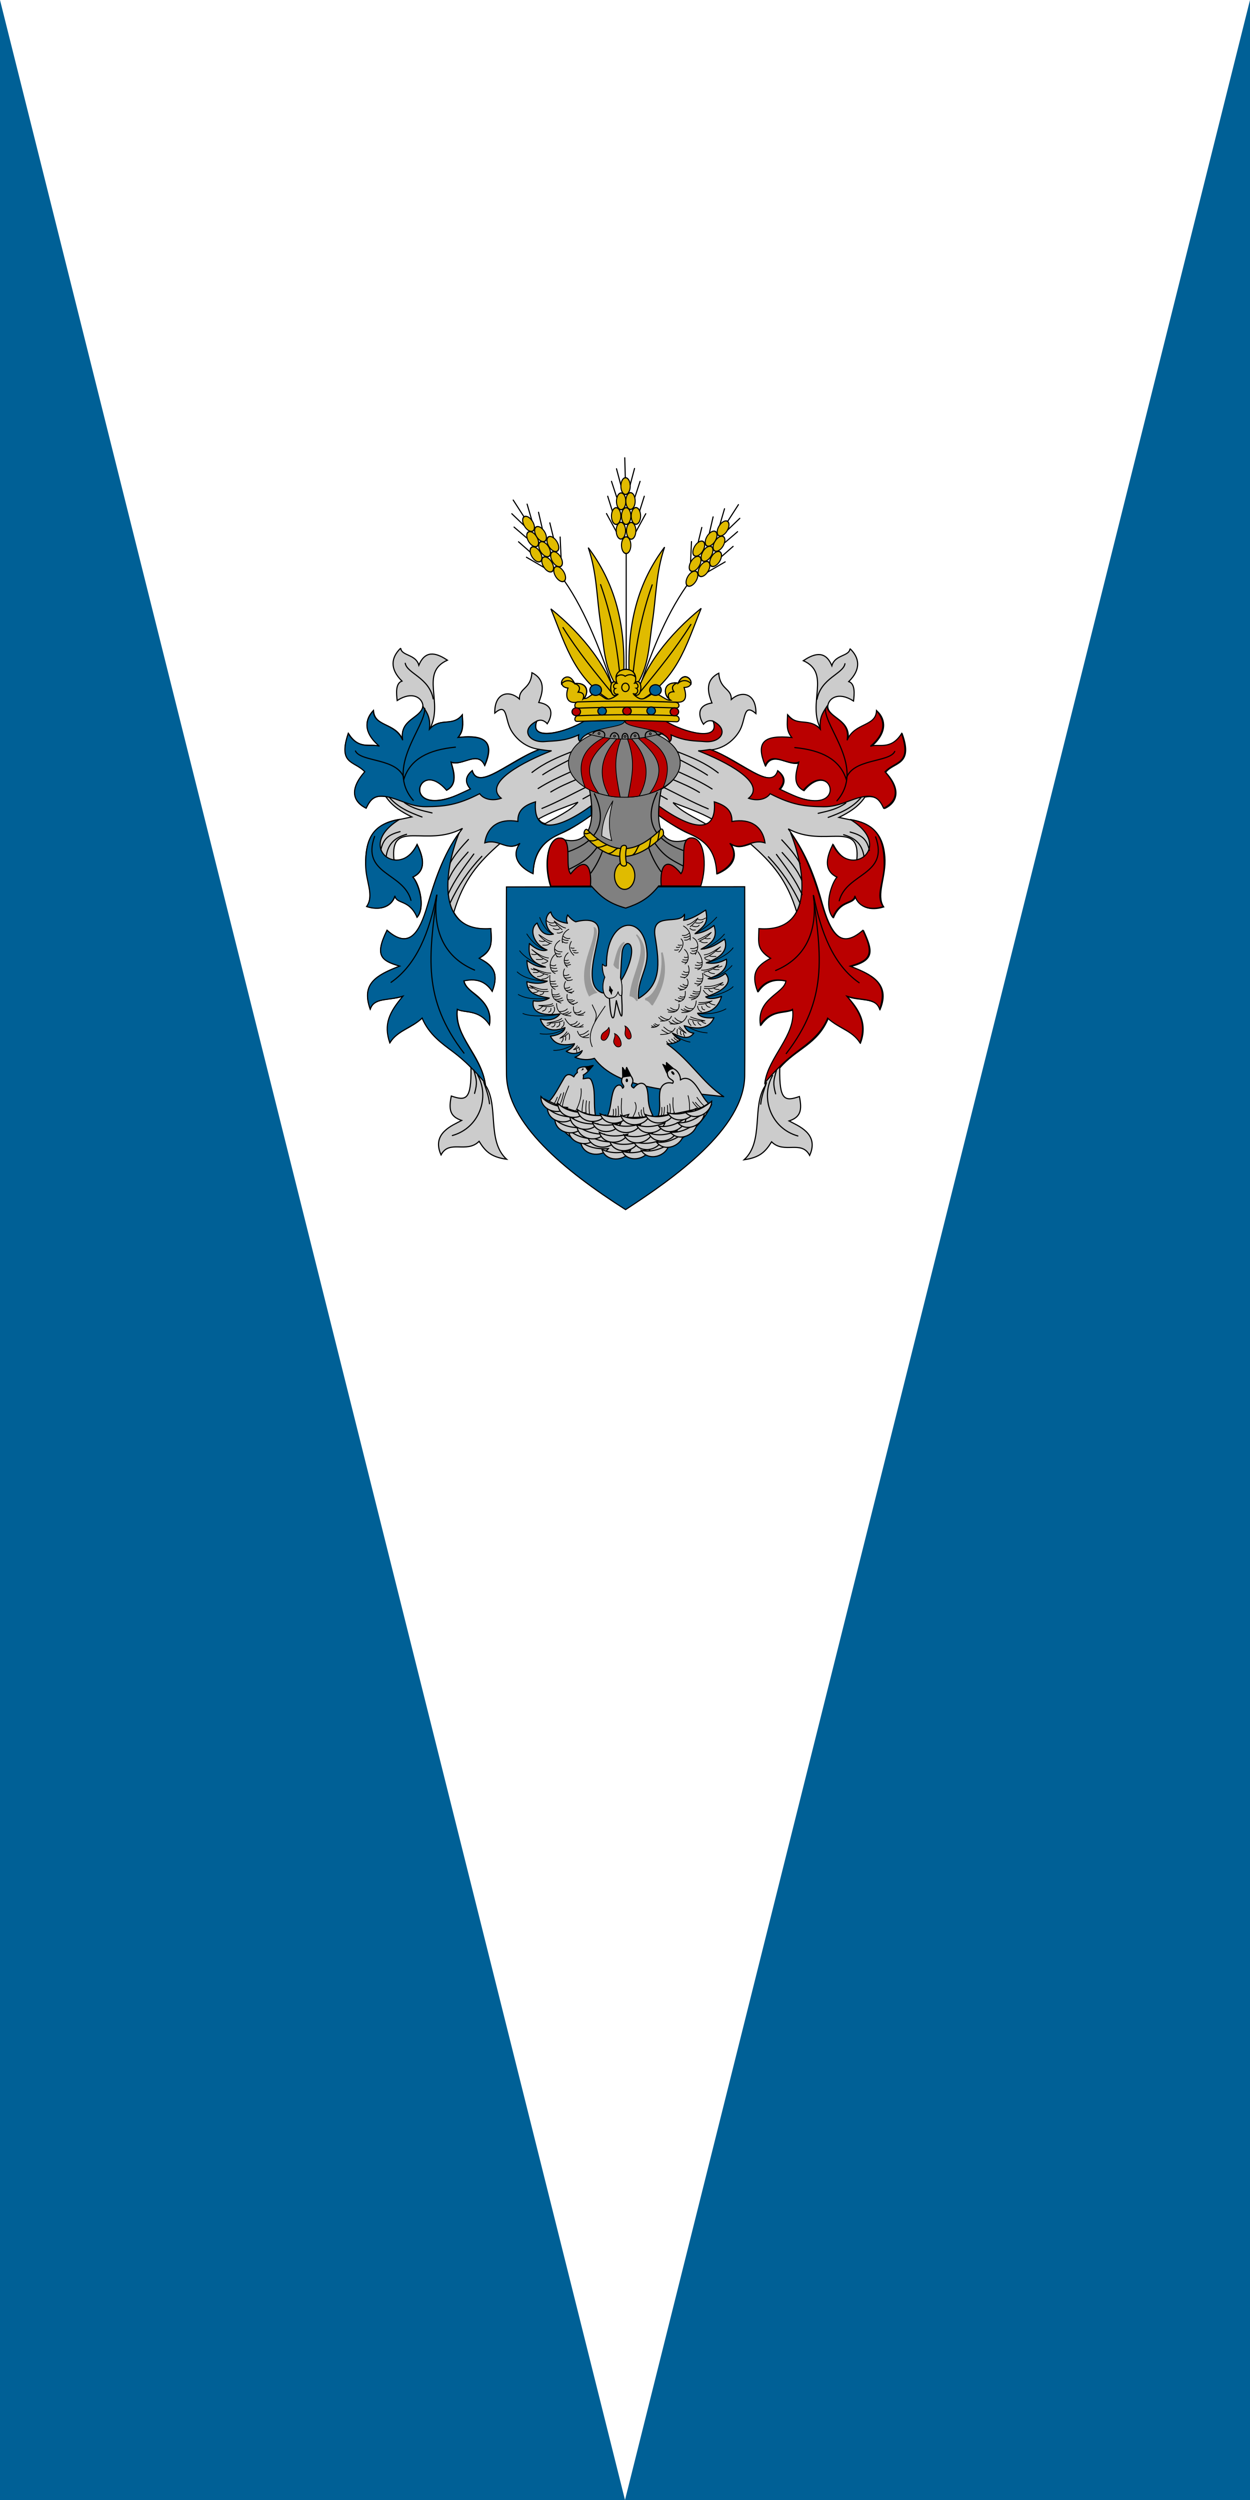 <svg width="600" height="1200" xmlns="http://www.w3.org/2000/svg"><path d="M0-77.48h600v1200H0z" fill="#006096" style="paint-order:fill markers stroke" transform="translate(0 77.48)"/><path d="M0-77.48h600l-300 1200z" fill="#fff" style="paint-order:fill markers stroke" transform="translate(0 77.48)"/><g transform="translate(164.86 208.613) scale(.364)"><path d="m214.954 596.469 314.157-.253s.399 207.667 0 249.255c-.671 70.052-93.777 135.234-157.079 176.525-81.064-51.602-156.508-113.9-157.078-178.545-.669-75.841 0-246.982 0-246.982z" fill="#006096" stroke="#000" stroke-width="1.5"/><g stroke="#000" stroke-linejoin="round"><path d="M356.987 766.047c-1.544 6.968-5.047 3.49-6.25-22.678-9.842-1.547-9.871-19.502-5.893-27.857-2.301-5.534-4.09-10.555-3.036-16.965 1.348 2.113 3.787 2.858 5 2.143-.633-65.55 50.925-70.918 53.572-16.928 1.05 21.436-13.023 35.861-11.25 59.785 29.959-18.21 27.808-44.704 21.786-81.607-5.521-33.826 32.017-14.3 38.75-29.464.366 2.874-.297 5.323-1.072 8.036 11.265-1.778 19.693-7.632 29.107-13.572 3.959 17.82-1.953 20.66-14.107 31.25 9.403-1.264 17.296-4.666 25-10.893 5.433 16.4-2.594 23.233-16.964 31.25 13.217-1.288 20.359-6.204 31.071-13.214 5.676 17.138-8.755 25.401-24.285 31.25 9.962 1.736 18.295-.274 26.607-4.821 2.171 13.422-9.813 21.54-24.107 25.714 8.811 1.48 16.807-2.243 22.678-6.964 13.208 14.506-10.718 26.553-25.893 30.893 4.095 3.868 13.38 2.154 20.893-.536-4.605 15.092-14.76 22.337-31.607 22.143 3.913 6.157 14.027 6.607 21.607 5.893-7.296 17.04-25.514 14.782-39.286 10.535 2.154 5.346 6.315 9.47 12.679 9.822-6.96 9.365-16.11 5.494-28.214 0 3.014 3.594 5.456 6.681 10.357 8.928-5.624 3.896-11.125 5.416-17.5 5.179 31.862 23.072 46.957 51.6 74.821 69.643-68.048-8.018-141.117-10.197-170.535-50.536-7.345 2.49-16.703 2.399-25.715-1.429 4.775-1.812 8.424-4.767 9.643-8.75-6.466 4.647-14.566 4.979-21.071.893 5.21-2.051 10.138-6.95 10.893-10-15.852 3.173-26.055 1.213-31.786-10 8.883-.616 18.41-4.738 19.286-11.25-15.628 6.219-27.948 3.293-32.5-11.25 11.69 2.567 19.888.638 25.892-6.785-20.64 2.672-38.28-.195-35.178-17.322 7.467 1.512 15.595-.027 21.071-3.571-21.443-3.71-28.856-7.644-29.643-21.607 9.697 2.951 20.472 2.981 26.965-.715-19.406-1.822-26.665-10.85-26.786-27.321 7.548 5.836 16.104 9.655 24.464 8.75-19.785-6.395-22.976-14.65-21.25-31.072 7.982 7.594 17.313 10.984 23.215 8.572-18.189-7.248-24.27-28.037-13.036-35.536 4.113 10.7 9.152 17.29 21.428 14.643-11.409-6.752-12.698-24.024-3.392-29.286 2.053 8.385 9.245 13.082 21.964 15-1.925-4.426-1.302-6.778.178-11.071 2.988 3.79 6.468 7.254 10.715 9.107 13.828-3.713 31.603-4.015 30.357 14.107-1.369 19.912-20.395 67.86 2.678 78.75 12.771 6.028 26.476-12.763 32.5-25.536 19.968-42.33-2.425-48.052-4.464-26.071-1.002 10.807-1.964 32.5-1.964 32.5 1.77 8.033 2.35 19.25 1.428 23.571.507 9.637.826 16.342.536 24.108-.18 4.848-1.643 5.99-7.5-17.5-.659 4.828-2.12 16.32-2.857 19.642z" fill="#ccc" stroke-linecap="round" stroke-width="1.5"/><path d="M350.558 743.369c-9.255-1.817-10.218-17.828-5.714-27.857-3.226-5.084-3.495-14.056-3.393-17.143 1.602 1.576 3.776 3.593 5.357 2.143 6.604 16.482 2.357 13.685 18.572 16.428 2.293 7.763 2.134 13.877 1.607 21.786-1.702 2.837-4.315-.466-4.821-4.107-2.261 6.826-5.218 8.225-11.608 8.75z" fill="#ccc" stroke-linecap="round"/><path d="M351.273 727.476c1.309 3.018 1.995 4.007 3.571 5.179-1.184 2.06-1.368 3.443-1.428 5.357-.595-1.923-1.674-3.422-2.858-5 .548-1.813.605-3.663.715-5.536z"/></g><path d="M346.457 701.37c.3-.305 1.198-.198 1.128-.787 8.234 10.62 8.258 13.124 17.008 15.402.1.827.453 1.228.41 1.625-10.376 2.839-16.528.72-18.546-16.24z" fill="#ccc"/><g fill="#999"><path d="m420.916 682.655-2.143.535c3.311 27.219-6.201 55.267-21.072 60.179v2.321c4.256 1.106 5.866 3.282 8.393 6.607l1.607.536c15.483-24.145 20.049-45.058 13.215-70.178zM386.987 658.905c26.031 27.34-4.838 54.933 1.25 87.5l-1.964.714c-2.285-3.822-4.848-5.793-9.107-6.607 2.602-31.522 25.497-58.932 8.571-80.357zM371.094 670.512l-.893-1.786c-8.684 3.896-11.334 19.68-14.285 30.536 1.72 3.108 3.565 4.452 6.607 5.893l.714-1.25c-.365-12.282 2.523-29.255 7.857-33.393zM335.201 736.226c-26.778-22.824 11.464-84.468-5.357-86.964 4.996 20.093-25.617 55.027-5.893 91.785 3.797-2.593 7.43-4.476 11.25-4.821z"/></g><g fill="none" stroke="#000" stroke-linecap="round" stroke-linejoin="round"><path d="M292.88 650.69c-5.689-1.386-10.23-5.68-15-9.285 2.77 4.524 6.47 7.93 10.357 11.428M278.237 643.547c-3.952.956-6.684.62-10.179-2.5M271.63 645.69c2.779 2.4 5.729 2.718 9.643 1.786M276.63 651.405c3.464 1.59 6.754 1.978 8.214.178M281.808 657.119c2.743.821 5.211-.468 7.143-1.786M297.166 652.297c-7.8 4.124-9.752 11.807-8.393 17.679"/><path d="M290.023 661.583c1.643 2.047 5.945 3.715 8.571 2.679M288.594 664.797c2.042 1.887 5.687 2.549 7.857 2.143M289.308 668.547c.855 1.374 4.123 2.143 6.25 1.608M300.558 668.369c-4.722 7.983-1.58 13.605 3.215 18.214"/><path d="M299.844 676.762c1.57.694 2.69.676 4.286.357M301.987 679.976c1.905.522 3.039.773 4.821.179M303.594 682.655c1.55 1.038 3.52 1.01 5.893.535M275.023 668.369c-4.99.232-11.702-5.598-17.322-8.929 3.58 5.035 11.144 10.958 16.25 11.607M271.987 671.047c-2.408 2.792-5.475 2.322-9.286 2.143"/><path d="M265.916 667.655c-1.88.757-3.835 1.204-7.679-.179M285.38 667.119c-9.014 5.963-8.55 14.086-3.393 21.786"/><path d="M278.773 678.369c2.202 3.137 6.436 3.984 9.464 3.571M279.487 683.547c2.272 1.449 4.76 1.564 6.607 1.25M281.451 687.833c2.383 1.053 4.086 1.268 6.072 0M296.273 683.369c-6.274 5.153-7.087 13.424-1.072 18.75"/><path d="M291.273 693.012c2.307.887 3.062.54 5.357 0M291.808 696.405c2.478.952 4.777 1.013 6.25-.358M292.88 699.619c2.463.49 4.314-.129 6.607-.893M270.38 690.155c-8.117-.821-15.218-6.105-21.964-11.072 6.568 5.547 12.58 11.27 20.892 14.643M269.487 694.44c-2.899 2.174-4.245 2.679-7.679 2.679M262.88 691.583c-2.98 1.003-6.273.768-8.572.357M254.308 685.333c-2.204.592-4.083.635-6.25-.357M278.773 685.69c-7.391 6.412-9.123 20.517.357 25"/><path d="M275.916 707.119c2.475.953 3.903.838 6.25 0M273.594 702.833c2.871 1.294 5.327 1.127 7.679.893M272.701 699.262c3.3 1.426 5.955 1.673 7.322 0M273.416 710.155c-8.002.288-15.361-3.571-23.036-6.429 6.125 3.953 12.43 7.343 19.464 8.75M270.38 714.797c-2.777 2.621-5.149 2.978-8.75 3.393M264.308 711.583c-3.143 2.406-4.805 2.935-8.571 3.214"/><path d="M257.88 708.012c-1.976 1.954-4.89 1.25-7.679 1.25M253.237 705.869c-2.012.067-3.734-.23-5.893-1.429M291.451 704.619c-3.37 7.171-.489 12.808 4.465 15.357"/><path d="M290.737 712.833c2.271.887 4.682.156 6.607-.714M299.666 715.512c-2.435.899-4.78 1.071-7.322 1.071M301.808 718.726c-2.453 1.233-4.362 1.182-6.964.893M272.166 712.833c-.37 10.953.81 15.616 6.964 18.75"/><path d="M282.701 727.119c-3.05 1.111-4.542.987-7.678.714M273.058 724.083c2.43.403 4.87.357 7.322.357M272.88 720.869c2.78.734 3.701.367 6.428-.179M292.88 721.226c-4.764 8.557.678 14.066 8.393 15.357"/><path d="M298.416 728.547c-2.06 1.536-3.966 1.49-6.429 1.608M301.273 731.047c-2.7 1.58-4.32 2.085-7.322 1.965M303.773 733.726c-1.937 2.005-3.264 1.739-5.893 1.607M268.951 731.405c-8.689 1.632-15.564-2.196-23.393-5 8.827 6.563 14.04 9.066 24.465 7.857M264.13 735.333c-1.091 2.905-2.126 2.783-5 3.214"/><path d="M256.808 733.905c-2.017 1.83-3.494 1.785-6.071 1.785M250.201 729.797c-1.945.94-4.355-.687-5.893-1.071M274.666 731.226c-.036 11.324 2.793 14.241 12.142 18.393"/><path d="M275.38 738.369c3.832.753 5.516.687 9.107-.893M276.987 741.047c3.183.888 5.528.174 8.571-.714M279.13 744.44c3.733.831 6.019-.044 9.286-1.607M282.344 746.762c2.825.686 4.72.065 7.322-.893M295.023 738.19c-1.277 6.793 1.91 11.703 8.75 13.572"/><path d="M295.38 744.797c2.295.97 4.225.8 6.607.536M297.523 747.833c3.288 1.224 4.656-.375 6.964-1.786M300.558 750.512c3.298.612 5.466-.15 8.036-1.965M275.916 750.333c-3.784 2.708-12.119 2.246-18.393 2.5 6.733 1.316 13.04 2.32 19.464 0M277.701 754.797c1.855 3.59-.098 6.995-2.678 8.929M273.594 756.583c-.023 3.564-.167 3.649-3.036 5.179M267.344 755.333c-.728 3.309-1.921 3.695-4.821 5M262.523 754.083c-2.032 2.035-4.041 4.024-6.965 4.286M281.094 750.155c-.259 12.86 9.382 15.942 18.75 16.428"/><path d="M284.487 760.869c5.807.168 8.514-1.51 10.714-3.572M289.487 763.726c3.139-.243 5.316-1.734 7.143-2.679M292.523 765.155c2.851-.666 5.03-1.554 7.678-3.572M303.237 754.44c-.453 9.475 4.02 12.17 13.214 11.072"/><path d="M305.38 761.762c2.243 1.745 6.671-.075 7.857-1.965M309.308 764.976c3.354-.52 6.863-1.14 9.108-3.571M287.88 769.797c-3.455 3.522-12.65 4.64-19.286 6.25 7.744.03 16.863-.797 20.893-3.392M290.737 774.44c.567 4.522-.871 5.588-3.214 7.5M285.023 775.512c.944 2.706-.883 4.817-3.75 5.714M278.951 776.762c.232 2.103-1.926 4.956-4.285 4.107M272.88 776.583c-1.31 1.952-2.462 2.091-4.643 2.5M292.166 770.155c6.695 11.771 14.175 12.097 23.928 10.714"/><path d="M308.237 773.726c-2.434 3.502-4.782 3.696-8.75 4.464M311.273 776.047c-1.919 2.777-3.898 3.353-6.965 4.286M316.094 778.012c-1.474 1.174-3.165 1.98-4.821 2.857M294.666 787.476c-2.295 3.799-5.788 6-9.286 8.571 4.381-1.58 8.694-3.629 11.25-6.964M297.523 790.333c1.162 2.59.645 4.638.178 7.322M292.88 793.19c.507 1.97.233 3.614-.179 5.536M289.666 795.512c.397 2.545-.712 3.732-2.143 5.714M308.594 786.762c2.712 7.955 7.337 9.002 14.822 8.393"/><path d="M311.987 791.405c4.904-.393 7.337-2.52 11.071-5.358M315.558 794.44c2.891-1.09 6.09-1.852 8.215-4.107M308.416 805.869c-1.176 2.333-2.986 3.638-5 5.178 3.107-.336 4.726-1.613 6.964-3.571M310.38 808.369c.81 1.314.885 1.994.536 3.393M306.63 810.333c.836 1.327 1.071 2.431 1.071 3.929M258.773 636.762c3.889 9.891 9.615 18.855 17.857 21.964M241.808 658.547c7.233 11.139 15.55 18.324 26.072 21.072M232.344 680.69c6.114 8.631 21.44 17.629 33.036 21.429M229.13 708.547c9.097 8.826 25.417 11.456 38.75 12.5M230.558 738.369c11.97 6.725 26.15 6.008 39.465 5M236.63 763.369c11.942 5.43 42.998 2.922 48.036.714M259.308 789.976c11.73 1.971 21.445-.69 31.786-5.714M277.166 811.94c10.197.51 18.154-3.664 27.142-7.5"/></g><g fill="none" stroke="#000" stroke-linecap="round" stroke-linejoin="round"><path d="M453.237 646.583c5.64-1.404 9.752-5.5 14.286-9.107-2.587 4.703-6.207 7.986-10.179 11.429M467.701 639.44c3.766.837 5.925.374 9.822-1.964M464.487 643.905c3.605.517 7.064.713 9.643-1.965M460.023 648.012c3.517.953 6.729 1.892 9.107-1.072M456.808 651.047c2.727 2.39 3.988 2.67 7.322 2.143M467.701 665.869c6.231-2.324 11.7-5.99 17.322-9.464-4.47 5.522-9.726 8.523-15.893 11.607M476.987 664.44c2.373.69 4.424.394 6.786 0M470.558 668.19c3.25 2.378 5.49 2 9.286 1.607M475.737 686.047c8.186-.765 14.59-6.37 21.429-10.535-6.7 5.974-12.406 11.514-20.893 14.107M476.451 690.69c2.011 2.155 3.997 2.152 6.786 2.5M483.237 687.655c2.668.523 5.334.535 8.036.535M472.166 706.226c8.134.649 15.433-3.746 22.857-6.607-6.182 4.556-12.35 7.462-19.643 9.286M475.023 710.869c2.514 2.59 5.246 3.44 8.571 4.464M481.273 707.833c2.34 2.478 4.836 2.745 8.035 3.036M492.523 701.94c2.772.587 4.19.138 6.607-1.071M476.094 727.655c8.502 1.035 16.293-1.814 24.286-5.179-8.582 6.844-14.514 9.286-24.643 7.679M474.666 732.833c1.904 3.084 3.651 4.61 6.607 6.25M481.63 731.762c1.134 1.935 3.066 3.167 5.178 3.035"/><path d="M488.058 729.619c2.314 1.997 4.406 2.205 7.322 1.964M496.987 725.69c2.016.372 2.9.217 4.286-.535M468.594 749.083c4.47.151 11.559-.47 17.5-2.321-7.014 3.831-11.524 4.309-18.036 4.643M482.523 749.262c2.328 1.893 4.655 2.34 7.5 2.857M477.88 751.226c1.192 2.683 3.098 3.87 5.536 3.929M472.523 754.083c.21 3.25 1.309 4.21 3.928 4.464M466.987 753.547c.25 3.791 2.395 7.01 5.357 7.5M457.701 767.833c6.06 2.768 12.452 3.906 18.929 5.179-7.265 1.029-13.598-.556-20.536-2.322M454.666 771.583c.04 3.617 1.302 5.126 3.571 7.679M460.558 773.19c.884 2.45 1.725 5.06 3.75 5.536M467.344 774.797c.915 2.21 2.14 2.983 4.107 4.108M472.344 773.905c1.701 1.457 3.237 2.146 5.357 2.5M443.237 780.869c2.694 3.376 5.469 5.41 8.571 8.393-3.806-1.873-6.608-3.762-9.821-6.607M448.594 788.905c-.3 1.933.502 3.02 1.429 4.642M444.666 786.583c-.277 1.86-.713 3.695 1.071 4.822M440.38 784.262c-.537 2.202-.741 4.1.178 6.071M435.916 795.155c1.262 2.577 3.254 3.18 5.714 4.464M432.701 797.119c1.407 1.525 3.112 2.61 4.822 3.75M428.951 798.012c1.23 2.32 2.074 3.007 4.286 3.928M426.094 800.333c.678 1.444 1.742 2.034 3.036 2.857M418.058 791.047c10.39.007 16.041-2.436 19.108-8.214"/><path d="M432.88 786.94c-4.814.132-7.102-3.246-10.536-5.714M419.844 784.976c2.624 1.905 5.542 3.294 8.393 4.821M406.094 781.762c4.62-.052 7.809-.574 10.357-3.929"/><path d="M410.737 776.762c1.31 1.181 2.834 1.654 4.464 2.143M409.13 778.012c1.131 1.842 1.928 2.013 3.928 2.321M406.451 779.44c.716 1.12 2.402 1.308 3.572 1.786M432.523 766.94c-2.204 5.902-8.407 6.427-14.465 6.429"/><path d="M415.737 768.547c2.243 2.665 5.06 4.222 7.679 4.465M418.058 766.94c4.269 2.677 6.723 4.424 10.179 4.286M430.737 776.94c12.568 1.368 19.031-2.391 22.143-10.535"/><path d="M436.987 769.083c2.899 3.54 5.168 4.316 9.286 5.536M433.951 772.119c2.138 2.47 4.69 3.754 7.679 4.107M429.308 773.726c1.779 2.16 4.795 2.74 7.322 3.75M428.237 761.405c11.785 2.053 15.001-4.488 14.286-10.358"/><path d="M431.273 755.869c3.195 1.928 5.491 3.669 9.107 2.5M427.166 757.655c2.376 2.462 7.138 2.726 10 3.035M446.094 762.119c11.94.344 18.485-4.755 19.107-15.357"/><path d="M460.916 756.94c-4.037.472-7.388-.364-10.179-3.035M449.13 757.119c2.513 1.788 5.086 2.901 8.75 2.678M445.38 757.833c3.504 2.398 6.106 2.777 9.464 2.857M441.808 748.012c6.919-1.46 9.456-5.297 8.929-13.929"/><path d="M437.344 744.976c2.178 1.278 4.457 2.007 6.429 1.607M441.63 742.655c2.233 1.27 4.476 1.446 6.964 1.785M443.773 740.869c2.196.91 3.99 1.428 6.25.178M458.773 745.333c8.692-1.922 12.024-7.19 12.5-17.857"/><path d="M461.273 733.905c3.605 1.412 5.543 1.426 9.107.535M460.558 736.762c2.873.907 5.974 1.002 8.572.535M457.701 739.262c3.635 1.815 6.386 1.655 9.465.893M455.737 742.297c3.102.57 6.162.493 9.286.358M448.416 648.012c8.844 5.611 9.425 11.962 8.75 18.571"/><path d="M446.808 660.333c3.99.61 6.24-.435 9.108-2.857M448.951 663.012c3.472.522 5.325-.492 8.215-2.143M449.844 666.583c3.188.318 4.556-.515 6.964-2.321M460.737 663.369c7.12 4.003 8.804 12.107 3.214 22.143"/><path d="M457.701 677.655c3.635.535 6.417-.15 9.465-2.5M459.487 680.869c2.51.69 4.252-.069 6.607-.893M457.523 683.19c2.038 2.319 5.468 1.479 6.785.179M467.344 681.94c6.784 8.528 8.705 21.44-.178 23.75"/><path d="M463.594 703.369c2.163.712 5.857.287 7.5-.357M463.951 699.44c3.303 1.224 5.242.56 8.393-.535M466.273 695.869c3.073 1.228 4.285 1.352 6.964-.179M473.416 710.333c2.053 9.155-1.585 14.8-6.786 16.607"/><path d="M463.237 723.547c2.667.996 4.544 1.336 7.143.536M465.737 720.512c2.4.739 4.548.345 6.964 0M466.63 716.94c2.792.846 3.655 1.192 6.607.536M452.88 717.833c3.952 5.157.374 15.099-9.464 14.643"/><path d="M441.451 729.619c2.286 1.73 3.623 2.143 6.25 2.143M444.13 726.762c2.857 1.91 4.953 2 8.214 2.143M447.701 724.797c2.354 1.808 3.178 1.768 5.893 1.429M454.666 700.333c2.596 6.657 1.054 13.231-5.358 16.25"/><path d="M444.487 714.976c1.99.78 3.973.782 6.071.893M446.451 711.405c2.418 1.39 4.313 1.145 6.965.892M448.416 707.833c2.413 1.867 3.779 1.432 6.607.893M449.666 678.905c6.99 5.875 6.124 15.864.714 19.107"/><path d="M446.273 694.797c2.217 1.646 4.18 1.026 6.428.893M447.523 692.476c2.57.298 3.584.91 6.428 0M449.487 689.083c1.895.717 3.147.351 5-.178M445.201 664.976c4.773 4.318 2.554 12.163-2.857 17.5M436.63 679.619c2.241.406 3.76.39 5.178-.536"/><path d="M438.951 675.869c2.009.845 2.938.606 4.822-.179M441.273 673.012c1.705.594 3.108.464 4.821.178M491.273 681.226c2.517.902 4.173.537 6.607-.179M487.88 704.797c2.44 1.047 4.743.827 7.321.715M464.844 657.297c9.812-5.25 19.969-12.546 27.322-20.892M476.094 678.19c9.93-4.993 19-10.838 26.25-19.464M480.023 695.869c14.02-2.68 28.464-11.562 33.75-19.107M482.88 716.583c12.28-2.14 22.337-8.046 29.464-16.428M479.13 740.869c9.054.245 28.52-6.168 34.643-12.857M467.523 763.369c13.213 1.434 27.258-.654 36.785-6.072M434.844 790.333c6.793 5.322 14.1 9.379 22.143 10.714M454.487 781.047c8.257 4.818 16.74 7.335 25.179 7.858"/></g><g fill="none" stroke="#000" stroke-linecap="round"><path d="M331.63 774.083c4.029-10.807.254-13.134-3.572-22.143"/><path d="M345.023 753.726c-12.26 18.148-25.298 35.249-16.965 53.393"/></g><g fill="#ba0000" stroke="#000"><path d="M371.257 779.858c4.664 1.845 7.953 9.16 8.204 13.359.243 4.07-3.525 4.57-5.174 2.864-6.036-6.244-.788-10.03-3.03-16.223zM357.527 789.839c5.668 2.286 8.928 9.885 8.73 14.088-.19 4.075-5.013 4.208-6.887 2.352-6.863-6.797.232-10.059-1.843-16.44zM349.9 781.869c2.542 4.512-.38 12.127-3.457 15.39-2.983 3.166-6.596.988-6.669-1.384-.267-8.681 7.188-7.925 10.126-14.006z"/></g><path d="M269.821 880.22c6.633-4.406 15.393-22.162 21.293-31.959 3.557-5.905 8.218-5.215 12.636-1.256 1.414-2.702 1.95-3.5 4.821-5.893-2.416-5.922 5.912-8.163 11.965-7.143 2.916-.714 5.119-1.428 8.75-2.143-5.144 5.746-7.18 9.345-13.036 12.679.504 1.802.226 3.245-.179 5 7.589-.962 9.68-3.181 12.679 6.964 3.673 12.428.821 27.308 3.571 41.429-24.02-2.13-40.68-8.87-62.5-17.679z" fill="#ccc" stroke="#000" stroke-linejoin="round" stroke-width="1.5"/><path d="M314.91 837.273s-.615-1.302.447-1.518c1.076-.219 2.12.58.982 1.696-1.516 1.487-3.303.447-3.303.447z"/><g fill="none" stroke="#000" stroke-linecap="round" stroke-linejoin="round"><path d="M277.456 882.678c2.168-2.702 3.305-5.786 4.546-8.965M280.866 883.815c2.085-4.856 4.07-9.752 6.06-14.648M284.244 885.317c3.256-5.093 4.886-11.882 6.218-17.665M288.494 887.128c1.14-9.892 4.84-19.136 8.66-28.188M305.688 892.736c3.632-5.558 9.122-19.346 7.629-30.26M316.347 877.375c-.769 5.895-2.215 11.74-1.428 17.508M320.135 895.431c-1.009-5.738-.31-11.317.253-17.046M324.302 879.269c-.694 5.828-.245 11.6.127 17.425"/></g><path d="m318.75 833.434 3.929 6.071 3.571-4.286 3.036-3.214-5.179 1.071z" stroke="#000" stroke-linecap="round" stroke-linejoin="round"/><g transform="translate(-1.129 .145)"><path d="M349.248 898.105c4.844-9.4 4.161-22.023 7.828-32.578 3.466-9.974 10.55-9.6 12.122-3.788 5.317-3.61-5.007-4.84.253-14.9l-.253-12.374 3.788 5.303 1.515-5.303 5.556 10.86c7.79 10.586-4.288 11.66 3.788 16.162 7.55-9.231 15.277-7.705 17.552 1.136 3.104 12.065-.86 17.998 7.702 35.23-20.18 4.12-39.639 2.136-59.851.252z" fill="#ccc" stroke="#000" stroke-linecap="round" stroke-linejoin="round" stroke-width="1.5"/><path d="M369.577 847.345c3.378-1.038 7.035-1.137 10.733-1.768-2.044-4.64-3.734-7.687-5.682-11.49-.3 1.85-.979 3.562-1.642 5.303-1.596-1.359-2.602-3.033-3.662-4.799-.105 4.257.076 8.503.253 12.754z" stroke="#000" stroke-linecap="round" stroke-linejoin="round"/><ellipse transform="translate(1.25 -.588)" cx="373.567" cy="852.036" rx="1.578" ry="2.336"/><g fill="none" stroke="#000" stroke-linecap="round" stroke-linejoin="round"><path d="M356.571 898.484c.91-3.194.635-5.722.379-8.966M360.107 898.989c.521-3.368.28-6.72.126-10.102M363.263 898.989c1.065-4.574.492-8.925 0-13.511M385.487 880.427c4.004 6.971-.33 14.602-2.904 19.824M390.538 893.559c-.312 2.745.8 4.362 2.146 6.187M393.947 890.276c-.625 3.594.343 6.098 1.641 9.344M396.851 887.246c.079 5.046.24 9.054 3.662 11.869M369.956 899.746c-3.503-5.257-2.428-16.185-1.894-24.622"/></g></g><path d="M415 898.97c4.155-12.113.29-22.533 2.5-33.572 1.822-9.102 9.19-12.247 16.607-10 3.838-5.517-6.73-3.256-6.964-13.393-2.002-3.674-3.768-7.46-5.536-11.25l4.643 2.679-.357-5.179c3.182 2.517 6.233 5.186 9.286 7.857 6.884 3.157 9.732 10.948 9.107 15 4.825-3.637 10.543-2.472 14.821 1.072 9.814 8.129 14.1 22.839 22.322 29.642-18.884 13.567-45.397 15.587-66.429 17.143z" fill="#ccc" stroke="#000" stroke-linecap="round" stroke-linejoin="round" stroke-width="1.5"/><ellipse transform="rotate(-38.635 430.068 839.332)" cx="431.875" cy="843.969" rx="1.518" ry="2.857"/><path d="M426.429 842.184c-2.083-3.878-2.797-7.398-5.536-11.965 1.821 1.045 3.048 1.814 5.178 2.857-.778-1.931-.363-2.632 0-5.178.883.858 5.216 4.988 8.75 8.214-5.123 1.094-6.209 2.633-8.392 6.072z" stroke="#000" stroke-linecap="round" stroke-linejoin="round"/><g fill="none" stroke="#000"><g stroke-linecap="round" stroke-linejoin="round"><path d="M437.232 897.005c-3.073-7.742-2.957-14.093-2.59-22.679M430.714 897.184c.452-4.913.534-10.025-.535-14.643M427.143 897.898c.77-4.491.346-8.896 0-13.393M421.696 898.255c1.516-3.976 1.405-7.25 1.518-11.429M418.66 898.523c1.72-3.461 1.161-7.279 1.161-11.34"/></g><path d="M456.607 892.809c-.254-7.602-.218-14.788-2.321-21.518"/><g stroke-linecap="round" stroke-linejoin="round"><path d="M471.607 887.362c-3.31-1.53-5.23-4.062-7.5-6.786M475.357 885.04c-3.678-3.24-6.45-7.125-9.286-11.07M468.571 888.79c-3.367-2.381-5.644-5.477-8.035-8.75"/></g></g><g stroke="#000" stroke-width="1.5"><path d="M265.467 876.412c76.557 38.64 160.5 24.618 219.709 7.576-40.867 85.906-188.184 92.126-219.709-7.576z" fill="#ccc"/><g fill="#ccc"><path d="M312.834 932.22c11.411 9.29 25.996 10.023 36.546 9.343-10.006 12.896-34.926 8.526-36.546-9.343z"/><path d="M340.826 942.551c13.119 6.665 27.529 4.297 37.696 1.4-7.051 14.721-32.332 15.722-37.696-1.4z"/><path d="M367.415 944.986c13.982 4.586 27.862.048 37.468-4.366-4.723 15.625-29.555 20.47-37.468 4.366z"/><path d="M392.644 943.869c14.378 3.13 27.72-2.804 36.825-8.178-3.1 16.026-27.306 23.387-36.825 8.178z"/></g><g fill="#ccc"><path d="M296.787 916.334c10.542 10.267 25.003 12.293 35.572 12.552-11.112 11.957-35.545 5.39-35.572-12.552z"/><path d="M321.488 922.195c11.11 9.647 25.665 10.843 36.23 10.498-10.41 12.573-35.178 7.413-36.23-10.498z"/><path d="M351.09 931.742c13.158 6.586 27.554 4.133 37.703 1.175-6.963 14.763-32.237 15.914-37.703-1.175z"/><path d="M382.557 931.846c13.67 5.445 27.805 1.776 37.667-2.033-5.684 15.302-30.769 18.596-37.667 2.033z"/><path d="M412.786 932.962c14.61 1.754 27.33-5.419 35.883-11.631-1.566 16.247-24.966 25.87-35.883 11.63z"/></g><g fill="#ccc"><path d="M278.808 902.897c10.92 9.861 25.449 11.341 36.02 11.201-10.654 12.368-35.317 6.727-36.02-11.201z"/><path d="M307.765 910.261c10.622 10.183 25.1 12.095 35.67 12.27-11.017 12.045-35.501 5.672-35.67-12.27z"/><path d="M337.362 919.988c12.917 7.048 27.39 5.104 37.638 2.507-7.48 14.508-32.78 14.765-37.638-2.507z"/><path d="M369.964 923.306c13.775 5.175 27.834 1.229 37.62-2.774-5.382 15.41-30.397 19.198-37.62 2.774z"/><path d="M402.163 920.621c13.701 5.368 27.815 1.62 37.655-2.245-5.597 15.333-30.663 18.77-37.655 2.245z"/><path d="M431.044 919.906c14.666 1.193 27.102-6.462 35.412-12.997-.943 16.295-23.956 26.806-35.412 12.997z"/></g><g fill="#ccc"><path d="M268.944 888.003c10.703 10.098 25.195 11.895 35.767 11.987-10.921 12.131-35.455 5.953-35.767-11.987z"/><path d="M298.595 899.14c11.315 9.407 25.89 10.292 36.447 9.72-10.139 12.793-35.012 8.165-36.447-9.72z"/><path d="M328.258 906.702c13.22 6.46 27.591 3.867 37.712.812-6.82 14.83-32.082 16.224-37.712-.812z"/><path d="M354.475 908.032c13.221 6.46 27.592 3.868 37.713.812-6.82 14.83-32.082 16.224-37.713-.812z"/><path d="M386.342 909.914c13.724 5.31 27.822 1.502 37.645-2.404-5.532 15.357-30.583 18.899-37.645 2.404z"/><path d="M415.866 912.073c14.589 1.923 27.39-5.103 36.016-11.216-1.754 16.228-25.263 25.58-36.016 11.216z"/><path d="M440.873 907.44c14.688.887 26.961-7.026 35.133-13.733-.603 16.312-23.392 27.3-35.133 13.732z"/></g><g fill="#ccc"><path d="M260.455 872.884c9.98 10.813 24.313 13.607 34.853 14.428-11.732 11.349-35.781 3.49-34.853-14.428z"/><path d="M282.709 881.833c10.575 10.232 25.043 12.21 35.613 12.435-11.073 11.993-35.527 5.507-35.613-12.435z"/><path d="M308.495 890.062c11.9 8.655 26.503 8.595 37 7.342-9.29 13.422-34.41 10.413-37-7.342z"/><path d="M338.464 895.58c13.198 6.505 27.578 3.961 37.71.94-6.872 14.807-32.138 16.115-37.71-.94z"/><path d="M365.583 897.518c13.163 6.576 27.557 4.112 37.704 1.147-6.952 14.768-32.225 15.938-37.704-1.147z"/><path d="M398.103 896.562c13.628 5.55 27.79 1.991 37.682-1.742-5.802 15.257-30.911 18.358-37.682 1.742z"/><path d="M427.555 894.315c14.122 4.133 27.848-.851 37.307-5.573-4.216 15.769-28.879 21.413-37.307 5.573z"/><path d="M450.649 893.337c14.7.656 26.847-7.45 34.912-14.285-.346 16.32-22.96 27.666-34.912 14.285z"/></g></g><path d="M75.531 281.526c-12.676 12.18-14.867 27.28 1.625 43.5-8.793 2.945-7.368 16.746-6.312 25.625 20.5-13.3 33.497-3.049 34 7.25-.774 15.534-31.682 17.14-26.532 44.906-9.574-23.58-36.815-16.338-38.687-38.656-7.829 6.858-17.541 25.084 8.344 47.094-14.432-4.66-27.228 5.054-41.407-17.156-14.954 41.8 11.512 36.887 21.938 50.656-21.032 22.412-15.315 40.143 1.281 47.656 3.001-4.718 7.404-19.025 26.063-15.031 9.065 13.198 20.907 20.08 34.281 26.781-4.693.987-10 2.108-14.063 2.969-40.923 4.973-45.257 34.084-46.5 48.937-2.194 26.223 12.083 50.307 1.47 66.157 17.923 5.605 32.425.32 36.968-13.782 3.52 11.305 19.549 4.46 29.156 27.75 9.94-9.913 4.94-40.868-5.594-52.75 17.676-8.085 14.331-25.636 5.657-42.812-6.737 12.637-17.33 23.596-30.657 19.969-5.436-55.15 42.387-15.236 90.407-41.375-21.132 28.759-32.794 57.01-41.938 88.28-7.551 25.828-19.645 80.984-57.5 46.22C45.932 679.277 41.773 692.606 75 700.87c-26.178 9.367-53.35 22.01-39.375 56 5.461-15.837 28.977-10.35 43.656-16.844-8.05 10.095-29.366 30.415-17.719 61.344 9.74-15.926 28.057-18.09 42.47-32.5 14.133 34.757 42.92 40.495 64.124 65.781.702 43.156-6.815 44.126-25.937 37.531-3.698 17.975-1.713 27.124 13.656 32.22-11.923 6.517-40.14 16.695-27.188 45.437 10.826-20.725 33.73-1.402 50.188-17.938 8.322 13.476 15.773 20.7 36.25 23.688-26.487-24.32-9.913-70.625-27.688-97.344-6.375-42.98-40.786-62.445-37.312-100.5 13.788 5.909 27.576-.304 42.5 20 2.814-16.331-5.028-27.138-14.156-35.75-7.251-6.841-17.016-11.194-19.657-21.844 17.138-3.797 28.951 1.482 37.375 13.469 9.385-24.369.102-34.734-17.593-43 17.376-8.954 17.201-20.077 15.687-38.906-27.237 1.454-39.84-6.296-48.781-21.844 12.86-43.076 32.575-65.796 61.062-90.719 12.344 4.353 17.621 5.021 25.72.375-10.245 16.99-1.457 30.632 17.687 38.875 1.253-28.227 15.122-44.067 38.156-53.125 12.79-5.03 29.062-17.004 39.156-23.625l44.125-124.875-53.719 1.063c-21.849 14.234-73.592 27.733-62.843.093 6.834-3.774 12.463 1.472 13.843 3.375 4.286-6.178 12.264-24.403-11.156-28.062 3.603-9.593 11.65-28.976-8.969-39.281-1.55 22.145-16.863 19.33-16.562 34.656-13.651-12.363-33.003-8.473-32.469 18.594 16.53-14.226 13.284 6.487 20.781 21.218 4.504 8.85 17.145 24.275 38.47 26.688-38.883 13.69-80.424 55.41-88.876 28.062-7.07 5.788-11.373 13.35-2.281 24.188-96.615 50.757-71.57-46.39-31.5 1.531 17.458-8.749 6.63-31.788 5.906-36.875 13.457 5.596 34.862-15.957 44.531 3.906 16.24-37.025-9.566-39.69-35.375-36.562 7.223-8.196 6.612-17.295 5.5-29.531-14.734 16.353-26.31 2.278-42.812 18 18.764-34.215-13.855-73.838 23.219-90.375-10.914-7.11-28.163-16.634-37.688 6.687-3.922-14.864-23.235-12.18-23.875-22.625zm233.75 203.188c-10.652 11.976-28.49 19.565-43.219 28.218-4.537-.985-6.334-2.546-8.906-6.062 16.552-9.296 34.449-15.422 52.125-22.156z" fill="#ccc" stroke="#000" stroke-width="1.5"/><g fill="#006096" stroke="#000" stroke-width="1.5"><path d="m370.934 376.747-53.412 1.01c-23.84 14.923-72.923 27.898-62.755.127-21.635 10.958-10.737 28.821 11.098 26.885 12.027-1.066 25.897-.232 44.334-8.829-.77 4.115-.41 7.2 2.02 8.965 5.358-20.223 59.876-14.246 58.715-28.158zM258.68 415.133c-14.015 4.925-26.456 13.04-39.142 20.203-21.258 12.002-43.94 27.266-49.877 7.829-8.768 7.685-10.102 15.153-2.273 24.117-16.698 7.514-29.503 15.033-46.593 15.405-37.698.82-17.387-51.34 15.152-13.763 14.039-7.62 9.937-21.91 5.935-37.123 15.107 5.97 34.946-16.031 44.32 4.42 12.654-30.938 1.839-40.437-35.102-36.871 7.628-9.807 5.916-16.794 5.556-29.8-12.564 16.176-28.635 2.646-43.31 19.067 1.512-14.753-2.26-20.708-8.587-30.305-2.827 16.327-31.4 16.863-26.643 44.7-9.755-23.617-38.116-17.685-38.764-39.144-17.491 20.045-3.85 36.964 8.08 47.098-9.911-4.018-26.866 5.92-41.163-16.793-13.707 41.233 8.145 35.72 21.845 50.38-17.037 19.299-19.543 37.084 1.767 48.11 6.285-13.227 11.91-17.27 25.76-15.405 17.887 2.82 31.95 13.563 53.285 13.384 24.336-.204 41.627-2.104 70.71-17.173 5.646 8.214 18.286 9.695 28.411 6.061-24.865-20.582 31.142-48.927 66.418-62.63-5.328-.062-10.54-.943-15.784-1.767zM326.487 489.632c-47.16 33.735-76.599 35.406-73.236-5.43-14.918 4.643-23.763 11.448-23.233 25.886-25.401-4.465-40.598 7.125-43.69 28.284 19.187-6.25 29.039 12.217 46.468.505-12.422 16.783-.973 31.74 17.172 40.153 1.281-26.193 10.647-40.795 33.083-51.391 16.189-7.646 26.727-13.385 43.941-25.885zM73.697 507.562c-34.567 5.941-44.503 24.273-44.447 59.473.037 23.252 11.817 40.184 1.263 55.306 15.488 5.276 32.414 1.687 37.375-14.142 1.757 11.383 18.576 3.947 29.169 28.284 11.556-14.363 2.003-44.174-5.556-53.033 19.596-9.438 12.287-28.864 5.556-42.932-22.417 47.109-82.49 3.405-23.36-32.956z"/><path d="M152.615 525.114c-21.127 28.162-33.617 67.829-41.806 95.57-11.002 37.269-24.297 58.311-53.401 32.971-17.512 35.246-5.806 40.247 16.668 47.225-32.041 12.61-50.461 23.362-38.891 56.695 5.806-15.587 21.684-10.4 43.184-17.046-18.045 21.612-25.637 36.876-17.3 61.493 10.372-16.401 28.61-19.493 42.68-32.578 8.797 21.508 27.15 34.194 40.785 44.447 15.606 11.735 28.663 25.043 42.047 40.785-4.583-34.205-41.538-63.037-36.491-96.849 8.037 5.077 28.991-.543 42.426 20.456 5.044-35.305-31.55-40.989-33.714-57.957 19.452-4.125 29.785 2.629 37.376 13.89 9.547-25.049-.049-34.393-17.173-43.69 18.33-11.815 15.94-19.06 15.405-39.143-77.477 6.015-58.465-85.479-41.795-126.27z"/></g><g fill="none" stroke="#000" stroke-linecap="round" stroke-width="1.5"><path d="M158.936 815.649c-55.432-71.974-45.862-128.527-35.714-208.572M56.436 555.649c2.637-17.783 13.398-24.781 26.786-28.572M49.294 547.791c3.397-15.953 11.044-20.356 25.357-24.285M60.365 478.149c11.914 14.115 27.83 20.362 43.214 26.071M80.365 485.291c11.195 8.045 23.318 10.528 36.429 13.572"/><path d="M172.892 706.1c-36.891-15.509-55.86-47.68-50.003-98.995-9.542 48.195-25.891 91.465-60.104 115.157M41.067 529.828c-18.025 50.788 38.18 47.213 47.982 84.348M143.597 924.293c36.103-10.128 49.542-50.92 33.335-79.802"/><path d="M172.892 868.734c3.92-14.304 2.74-17.218-1.01-30.81M192.59 882.372c-1.009-9.88-4.368-18.98-7.576-28.285M140.567 565.184c6.393-11.906 15.164-21.51 24.244-31.315M138.547 586.902c5.952-14.277 15.702-24.968 25.759-36.366M138.042 606.095c8.614-19.472 21.32-36.02 33.84-53.033M140.567 617.712c10.846-22.836 23.825-42.491 41.921-61.62M92.08 482.351c-37.533-43.025 15.945-96.324 15.152-121.218"/><path d="M15.813 417.196c7.01 14.915 56.112 8.977 64.145 36.366 8.618-25.913 32.187-37.97 67.68-41.417M81.473 301.534c2.4 13.55 31.48 18.702 36.87 46.972M248.653 445.48c16.979-13.144 33.934-20.09 53.538-27.779M262.795 448.511c11.33-7.405 23.342-13.52 35.356-19.698M256.735 466.694c13.76-8.873 28.587-15.474 43.436-22.224M273.402 471.24c10.912-6.73 22.59-11.681 34.345-16.668M261.785 492.958c20.446-8.394 38.762-18.558 58.59-28.285M315.828 480.33l9.092-5.05"/></g><path d="M667.937 282.182c-.639 10.445-19.952 7.761-23.875 22.625-9.524-23.32-26.742-13.797-37.656-6.687 37.074 16.537 4.423 56.16 23.188 90.375-16.502-15.722-28.078-1.616-42.813-17.969-1.111 12.237-1.722 21.304 5.5 29.5-25.809-3.128-51.614-.462-35.375 36.563 9.67-19.864 31.074 1.689 44.531-3.907-.724 5.088-11.52 28.127 5.938 36.875 40.07-47.92 65.084 49.226-31.531-1.53 9.092-10.84 4.789-18.4-2.282-24.188-8.45 27.346-49.992-14.372-88.875-28.063 21.325-2.413 33.966-17.838 38.47-26.687 7.497-14.732 4.25-35.445 20.78-21.22.534-27.066-18.817-30.955-32.468-18.593.3-15.326-15.012-12.51-16.563-34.656-20.617 10.306-12.57 29.688-8.969 39.281-23.419 3.659-15.44 21.885-11.156 28.063 1.381-1.904 7.01-7.15 13.844-3.375 10.748 27.639-40.995 14.14-62.844-.094l-53.719-1.063 44.125 124.875c10.095 6.62 26.367 18.596 39.157 23.625 23.033 9.058 36.903 24.898 38.156 53.125 19.143-8.243 27.932-21.884 17.687-38.875 8.099 4.647 13.376 3.978 25.72-.375 28.486 24.924 48.232 47.643 61.093 90.72-8.94 15.548-21.544 23.297-48.781 21.843-1.514 18.829-1.72 29.952 15.656 38.906-17.695 8.266-26.978 18.631-17.594 43 8.425-11.987 20.238-17.265 37.375-13.469-2.64 10.65-12.405 15.003-19.656 21.844-9.128 8.613-16.97 19.419-14.156 35.75 14.924-20.303 28.712-14.09 42.5-20 3.473 38.055-30.937 57.521-37.313 100.5-17.774 26.72-1.2 73.024-27.687 97.344 20.477-2.988 27.928-10.212 36.25-23.688 16.459 16.536 39.362-2.787 50.187 17.938 12.952-28.742-15.264-38.92-27.187-45.438 15.368-5.094 17.354-14.244 13.656-32.218-19.123 6.594-26.639 5.624-25.938-37.532 21.205-25.286 49.992-31.024 64.125-65.78 14.412 14.41 32.73 16.573 42.47 32.5 11.646-30.93-9.669-51.25-17.72-61.345 14.68 6.494 38.227 1.007 43.688 16.844 13.976-33.99-13.228-46.633-39.406-56 33.226-8.264 29.068-21.593 17.468-47.156-37.854 34.764-49.948-20.391-57.5-46.219-9.143-31.271-20.774-59.522-41.906-88.281 48.02 26.139 95.812-13.775 90.375 41.375-13.327 3.627-23.92-7.331-30.656-19.969-8.674 17.176-12.02 34.727 5.656 42.813-10.533 11.881-15.533 42.836-5.594 52.75 9.608-23.291 25.668-16.445 29.188-27.75 4.542 14.1 19.014 19.387 36.937 13.781-10.614-15.85 3.663-39.934 1.47-66.156-1.244-14.854-5.546-43.965-46.47-48.938-4.061-.86-9.4-1.982-14.093-2.969 13.374-6.7 25.216-13.583 34.281-26.78 18.659-3.995 23.061 10.312 26.062 15.03 16.597-7.512 22.313-25.243 1.282-47.656 10.426-13.768 36.891-8.856 21.937-50.656-14.179 22.21-26.975 12.497-41.406 17.156 25.885-22.01 16.172-40.235 8.344-47.094-1.872 22.318-29.114 15.076-38.688 38.657 5.15-27.767-25.758-29.373-26.531-44.907.502-10.298 13.5-20.55 34-7.25 1.056-8.879 2.48-22.68-6.313-25.625 16.492-16.22 14.302-31.32 1.625-43.5zm-233.28 203.094c17.676 6.735 35.573 12.86 52.124 22.156-2.571 3.517-4.369 5.078-8.906 6.063-14.729-8.653-32.567-16.242-43.219-28.219z" fill="#ccc" stroke="#000" stroke-width="1.5"/><g fill="#ba0000" stroke="#000" stroke-width="1.5"><path d="m371.337 376.807 53.412 1.01c23.84 14.922 72.923 27.898 62.756.127 21.634 10.957 10.736 28.821-11.1 26.885-12.026-1.066-25.896-.232-44.333-8.829.771 4.115.41 7.2-2.02 8.965-5.358-20.223-59.876-14.246-58.715-28.158zM483.59 415.193c14.016 4.925 26.457 13.04 39.144 20.203 21.258 12.002 43.938 27.266 49.876 7.829 8.769 7.685 10.103 15.152 2.273 24.117 16.698 7.514 29.503 15.033 46.593 15.405 37.698.82 17.388-51.34-15.152-13.763-14.039-7.62-9.937-21.91-5.935-37.123-15.107 5.97-34.946-16.031-44.32 4.419-12.654-30.937-1.839-40.436 35.103-36.87-7.629-9.807-5.917-16.794-5.556-29.8 12.563 16.176 28.634 2.646 43.31 19.067-1.513-14.753 2.26-20.709 8.586-30.305 2.827 16.327 31.4 16.863 26.643 44.7 9.756-23.618 38.116-17.685 38.765-39.144 17.49 20.045 3.85 36.964-8.082 47.098 9.913-4.018 26.867 5.92 41.164-16.794 13.707 41.234-8.145 35.72-21.844 50.382 17.036 19.298 19.542 37.082-1.768 48.108-6.285-13.226-11.91-17.27-25.76-15.405-17.887 2.82-31.949 13.564-53.285 13.385-24.336-.204-41.626-2.104-70.71-17.173-5.646 8.214-18.286 9.695-28.41 6.061 24.864-20.582-31.142-48.927-66.418-62.63 5.327-.062 10.54-.943 15.783-1.767zM415.784 489.692c47.16 33.734 76.599 35.406 73.236-5.43 14.918 4.643 23.763 11.448 23.233 25.885 25.401-4.464 40.598 7.126 43.69 28.285-19.187-6.25-29.039 12.217-46.468.505 12.422 16.783.973 31.74-17.172 40.153-1.28-26.193-10.647-40.795-33.083-51.391-16.188-7.646-26.727-13.385-43.941-25.885zM668.574 507.622c34.567 5.941 44.503 24.273 44.447 59.473-.037 23.251-11.816 40.184-1.263 55.306-15.488 5.275-32.414 1.687-37.375-14.143-1.757 11.384-18.576 3.948-29.168 28.285-11.557-14.363-2.004-44.175 5.556-53.033-19.597-9.438-12.287-28.864-5.556-42.932 22.416 47.108 82.49 3.405 23.36-32.956z"/><path d="M589.656 525.173c21.127 28.162 33.617 67.83 41.807 95.572 11.001 37.268 24.297 58.31 53.4 32.97 17.512 35.246 5.806 40.247-16.667 47.225 32.04 12.61 50.46 23.362 38.89 56.695-5.806-15.587-21.684-10.4-43.183-17.047 18.044 21.613 25.637 36.877 17.298 61.494-10.37-16.401-28.61-19.494-42.679-32.578-8.796 21.508-27.15 34.194-40.784 44.447-15.607 11.735-28.664 25.043-42.048 40.785 4.583-34.205 41.538-63.037 36.492-96.849-8.038 5.077-28.992-.543-42.427 20.456-5.044-35.305 31.55-40.989 33.714-57.958-19.452-4.124-29.785 2.63-37.376 13.89-9.546-25.048.05-34.392 17.173-43.69-18.33-11.814-15.939-19.059-15.405-39.142 77.478 6.015 58.465-85.479 41.795-126.27z"/></g><g fill="none" stroke="#000" stroke-linecap="round" stroke-width="1.5"><path d="M583.881 816.215c55.433-71.974 45.863-128.527 35.714-208.571M686.381 556.215c-2.636-17.782-13.397-24.78-26.786-28.571M693.524 548.358c-3.397-15.953-11.044-20.357-25.357-24.286M682.453 478.715c-11.915 14.116-27.831 20.363-43.215 26.072M662.453 485.858c-11.195 8.045-23.318 10.528-36.429 13.572"/><path d="M569.926 706.667c36.89-15.51 55.86-47.68 50.002-98.995 9.543 48.195 25.892 91.465 60.104 115.157M701.75 530.395c18.026 50.788-38.18 47.213-47.982 84.348M599.22 924.86c-36.102-10.129-49.542-50.92-33.335-79.803"/><path d="M569.926 869.301c-3.92-14.304-2.74-17.218 1.01-30.81M550.228 882.938c1.008-9.879 4.367-18.979 7.576-28.284M602.25 565.75c-6.392-11.905-15.164-21.509-24.243-31.314M604.27 587.469c-5.951-14.277-15.702-24.969-25.758-36.366M604.776 606.661c-8.614-19.471-21.321-36.02-33.84-53.033M602.25 618.278c-10.845-22.835-23.824-42.49-41.92-61.62M650.738 482.918c37.532-43.025-15.946-96.324-15.152-121.219"/><path d="M727.004 417.763c-7.01 14.915-56.112 8.977-64.144 36.365-8.619-25.912-32.187-37.97-67.68-41.416M661.344 302.1c-2.4 13.551-31.48 18.703-36.87 46.973M494.164 446.047c-16.978-13.144-33.933-20.09-53.538-27.779M480.022 449.078c-11.33-7.406-23.341-13.52-35.355-19.698M486.083 467.26c-13.76-8.872-28.587-15.473-43.437-22.223M469.415 471.806c-10.911-6.729-22.59-11.68-34.345-16.667M481.032 493.524c-20.446-8.393-38.761-18.557-58.589-28.284M426.99 480.897l-9.092-5.05"/></g><g stroke="#000"><path d="M371.836 379.917c2.44 6.233 29.883 8.294 48.488 14.394-2.406 1.099-4.863 2.067-7.324 3.03 41.094 15.254 38.984 51.606 6.061 70.206-7.522 40.787-5.5 77.568 32.83 67.175 16.42-12.084 31.264 18.804 18.94 60.862l-55.053-.505c-13.054 16.453-25.505 23.288-43.646 29.294-23.313-6.497-33.302-15.712-45.247-29.041l-53.791.252c-11.48-35.206-.116-73.336 18.688-61.114 42.676 8.708 37.465-43.525 32.325-67.933-38.172-18.135-31.43-55.117 5.303-69.953-1.778-.236-3.396-.869-5.05-1.515 19.67-8.269 44.414-9.189 47.476-15.152z" fill="gray" stroke-width="1.5"/><g transform="matrix(1.019 0 0 1.024 -6.734 -14.874)"><ellipse transform="matrix(1.122 0 0 1.073 -49.509 -37.976)" cx="374.009" cy="442.735" rx="64.397" ry="41.416" fill="gray"/><g fill="#ba0000"><path d="M396.485 404.602c25.188 13.464 36.958 32.613 23.896 64.35-6.512 3.904-11.23 5.707-17.551 7.765 25.28-34.542 5.793-52.103-14.931-71.484z"/><path d="m374.135 406.37 5.051-.253c21.85 23.554 24.51 48.248 10.102 73.836-5.02.901-9.759 1.318-14.316 1.53 6.273-32.076 9.134-47.4-.837-75.113zM343.398 404.602c-25.188 13.464-36.958 32.613-23.896 64.35 6.512 3.904 11.23 5.692 17.551 7.75-25.28-34.543-5.793-52.088 14.931-71.469z"/><path d="m365.576 406.364-5.051-.252c-21.85 23.554-24.51 48.247-10.102 73.835 5.02.902 9.759 1.319 14.316 1.531-6.273-32.077-9.134-47.4.837-75.114z"/></g></g><path d="M534 154.311c.418 7.82 31.327 9.244 48.306 15.925-28.323 9.456-64.523 10.534-96.319.623 23.981-9.899 47.767-8.616 48.013-16.548z" fill="gray" transform="matrix(1.019 0 0 1.024 -173.496 219.382)"/><g fill="none" stroke-linecap="round" stroke-width="1.5"><path d="M330.825 473.565c21.208 43.267-3.338 65.21-33.84 76.267M335.876 542.255c-12.002 16.712-19.397 21.25-37.628 30.558M342.442 546.801c-4.016 11.405-9.159 21.617-16.163 31.315M413.75 471.989c-21.208 43.267 3.338 65.21 33.84 76.266M410.127 538.179c12.002 16.712 19.397 21.25 37.629 30.557M402.49 544.867c4.016 11.405 9.158 21.617 16.162 31.315"/></g><path d="M355.21 483.22c-5.09 20.641-6.338 32.628-1.43 52.142-4.74-1.384-8.948-3.672-13.214-6.071.4-16.981 5.734-31.255 14.643-46.072z" fill="#ccc"/><g fill="none" stroke-linecap="round"><g stroke-width="1.5"><path d="M329.057 394.016c3.45-5.977 18.178-4.7 15.152 4.04M351.786 398.561c2.786-9.532 11.54-5.058 11.364 1.515M367.443 400.076c-.394-7.965 7.878-8.345 7.829.253M378.807 399.571c.126-7.266 10.271-10.16 11.112 0M398 398.056c-.948-9.985 13.372-8.469 15.405-3.283"/></g><g stroke-linejoin="round" transform="translate(-.505 -2)"><circle transform="translate(-.357 -.179)" cx="337.857" cy="396.291" r="1.25"/><circle transform="translate(20.179 3.214)" cx="337.857" cy="396.291" r="1.25"/><circle transform="translate(67.321 .179)" cx="337.857" cy="396.291" r="1.25"/><circle transform="translate(47.143 2.857)" cx="337.857" cy="396.291" r="1.25"/><circle transform="translate(33.929 3.75)" cx="337.857" cy="396.291" r="1.25"/></g></g><g fill="#ba0000" stroke-width="1.5"><path d="M273.548 595.582c-9.125-28.308-4.627-64.316 12.5-63.571 16.792.73 5.303 37.641 13.572 47.143 18.185-22.388 28.278-12.76 26.071 16.25zM471.12 595.358c9.125-28.309 4.626-64.317-12.5-63.572-16.792.73-5.304 37.641-13.572 47.143-18.185-22.388-28.278-12.759-26.071 16.25z"/></g><g stroke-width="1.5"><g transform="translate(.807 -3.213)" fill="#e0bb00"><ellipse transform="translate(-.09 -.536)" cx="370.089" cy="585.353" rx="13.393" ry="18.08"/><path d="M417.458 523.935c3.158-3.01 5.396 6.113 2.464 8.944-36.081 34.832-68.159 35.844-101.362 1.16-4.72-4.931-.292-12.189 2.008-9.854 40.314 40.917 70.344 25.06 96.89-.25z"/><path d="M372.232 549.237c-.825 3.092-1.634 11.2.179 18.84 1.345 5.666-7.39 5.39-8.125 0-1.25-9.175-.8-13.773.803-20.18 1.023-4.085 8.732-4.615 7.143 1.34z"/></g><g fill="none" stroke-linecap="round"><path d="M416.99 522.057c-1.832 6.097-1.002 8.744-2.853 13.323M405.625 531.801c-1.747 4.872-1.056 10.11-3.535 12.818M390.22 541.293c-3.813 4.644-3.896 9.33-8.481 12.744M361.8 545.481c-5.317 2.266-6.246 6.404-12.67 6.998M347.72 540.936c-4.105.714-6.718 3.268-12.596 3.357M336.356 533.908c-3.02-.352-5.404 2.988-11.617 1.472M325.601 525.278c-3.346-.25-4.337 2.24-8.05.357"/></g></g></g><g fill="none" stroke="#000" stroke-linecap="round" stroke-width="1.5"><path d="M372.849 154.631V316.06M291.107 192.55c29.235 41.756 50.3 98.783 67.089 148.734M452.504 199.462c-29.235 41.756-48.07 92.13-64.86 142.082"/></g><g stroke-linecap="round" stroke-linejoin="round" stroke-width="1.377" fill="#e0bb00" stroke="#000"><path transform="matrix(1 0 0 1.186 -308.451 575.92)" d="M686.607-428.352a6.16 9.286 0 0 1-6.15 9.286 6.16 9.286 0 0 1-6.171-9.253 6.16 9.286 0 0 1 6.128-9.319 6.16 9.286 0 0 1 6.193 9.22"/><path transform="matrix(1 0 0 1.186 -314.255 595.978)" d="M686.607-428.352a6.16 9.286 0 0 1-6.15 9.286 6.16 9.286 0 0 1-6.171-9.253 6.16 9.286 0 0 1 6.128-9.319 6.16 9.286 0 0 1 6.193 9.22"/><path transform="matrix(1 0 0 1.186 -301.933 595.621)" d="M686.607-428.352a6.16 9.286 0 0 1-6.15 9.286 6.16 9.286 0 0 1-6.171-9.253 6.16 9.286 0 0 1 6.128-9.319 6.16 9.286 0 0 1 6.193 9.22"/><path transform="matrix(1 0 0 1.186 -307.647 615.443)" d="M686.607-428.352a6.16 9.286 0 0 1-6.15 9.286 6.16 9.286 0 0 1-6.171-9.253 6.16 9.286 0 0 1 6.128-9.319 6.16 9.286 0 0 1 6.193 9.22"/><path transform="matrix(1 0 0 1.186 -320.862 615.443)" d="M686.607-428.352a6.16 9.286 0 0 1-6.15 9.286 6.16 9.286 0 0 1-6.171-9.253 6.16 9.286 0 0 1 6.128-9.319 6.16 9.286 0 0 1 6.193 9.22"/><path transform="matrix(1 0 0 1.186 -294.79 615.264)" d="M686.607-428.352a6.16 9.286 0 0 1-6.15 9.286 6.16 9.286 0 0 1-6.171-9.253 6.16 9.286 0 0 1 6.128-9.319 6.16 9.286 0 0 1 6.193 9.22"/><path transform="matrix(1 0 0 1.186 -314.612 634.728)" d="M686.607-428.352a6.16 9.286 0 0 1-6.15 9.286 6.16 9.286 0 0 1-6.171-9.253 6.16 9.286 0 0 1 6.128-9.319 6.16 9.286 0 0 1 6.193 9.22"/><path transform="matrix(1 0 0 1.186 -301.04 634.907)" d="M686.607-428.352a6.16 9.286 0 0 1-6.15 9.286 6.16 9.286 0 0 1-6.171-9.253 6.16 9.286 0 0 1 6.128-9.319 6.16 9.286 0 0 1 6.193 9.22"/><path transform="matrix(1 0 0 1.186 -307.647 653.836)" d="M686.607-428.352a6.16 9.286 0 0 1-6.15 9.286 6.16 9.286 0 0 1-6.171-9.253 6.16 9.286 0 0 1 6.128-9.319 6.16 9.286 0 0 1 6.193 9.22"/></g><g fill="none" stroke="#000" stroke-linecap="round" stroke-width="1.5"><path d="m370.944 30.549.714 25.714M360.051 45.013l5.714 21.429M353.444 61.62l6.786 20.714M348.444 81.263l6.071 19.286M346.837 104.12l12.857 23.572M383.837 44.656l-5.714 21.428M391.158 61.62l-6.785 20.714M396.694 81.263l-6.071 19.286M398.658 104.299l-12.857 23.571"/></g><g stroke-linecap="round" stroke-linejoin="round" stroke-width="1.377" fill="#e0bb00" stroke="#000"><path transform="rotate(-31.191 1583.14 586.52) scale(1 1.186)" d="M686.607-428.352a6.16 9.286 0 0 1-6.15 9.286 6.16 9.286 0 0 1-6.171-9.253 6.16 9.286 0 0 1 6.128-9.319 6.16 9.286 0 0 1 6.193 9.22"/><path transform="rotate(-31.191 1621.972 586.888) scale(1 1.186)" d="M686.607-428.352a6.16 9.286 0 0 1-6.15 9.286 6.16 9.286 0 0 1-6.171-9.253 6.16 9.286 0 0 1 6.128-9.319 6.16 9.286 0 0 1 6.193 9.22"/><path transform="rotate(-31.191 1615.171 564.995) scale(1 1.186)" d="M686.607-428.352a6.16 9.286 0 0 1-6.15 9.286 6.16 9.286 0 0 1-6.171-9.253 6.16 9.286 0 0 1 6.128-9.319 6.16 9.286 0 0 1 6.193 9.22"/><path transform="rotate(-31.191 1653.535 565.32) scale(1 1.186)" d="M686.607-428.352a6.16 9.286 0 0 1-6.15 9.286 6.16 9.286 0 0 1-6.171-9.253 6.16 9.286 0 0 1 6.128-9.319 6.16 9.286 0 0 1 6.193 9.22"/><path transform="rotate(-31.191 1660.142 588.991) scale(1 1.186)" d="M686.607-428.352a6.16 9.286 0 0 1-6.15 9.286 6.16 9.286 0 0 1-6.171-9.253 6.16 9.286 0 0 1 6.128-9.319 6.16 9.286 0 0 1 6.193 9.22"/><path transform="rotate(-31.191 1646.787 542.378) scale(1 1.186)" d="M686.607-428.352a6.16 9.286 0 0 1-6.15 9.286 6.16 9.286 0 0 1-6.171-9.253 6.16 9.286 0 0 1 6.128-9.319 6.16 9.286 0 0 1 6.193 9.22"/><path transform="rotate(-31.191 1691.564 568.153) scale(1 1.186)" d="M686.607-428.352a6.16 9.286 0 0 1-6.15 9.286 6.16 9.286 0 0 1-6.171-9.253 6.16 9.286 0 0 1 6.128-9.319 6.16 9.286 0 0 1 6.193 9.22"/><path transform="rotate(-31.191 1685.099 543.752) scale(1 1.186)" d="M686.607-428.352a6.16 9.286 0 0 1-6.15 9.286 6.16 9.286 0 0 1-6.171-9.253 6.16 9.286 0 0 1 6.128-9.319 6.16 9.286 0 0 1 6.193 9.22"/><path transform="rotate(-31.191 1722.31 546.124) scale(1 1.186)" d="M686.607-428.352a6.16 9.286 0 0 1-6.15 9.286 6.16 9.286 0 0 1-6.171-9.253 6.16 9.286 0 0 1 6.128-9.319 6.16 9.286 0 0 1 6.193 9.22"/></g><g fill="none" stroke="#000" stroke-linecap="round" stroke-width="1.5"><path d="m223.835 86.296 13.928 21.627M222.007 104.31l15.986 15.372M224.956 121.939l16.533 14.205M230.852 141.331l15.182 13.354M241.315 161.717l23.206 13.505M242.17 91.686l6.21 21.29M257.219 102.407l4.923 21.234M272.127 116.343l4.794 19.642M285.737 135.031l1.21 26.823"/></g><g stroke-linecap="round" stroke-linejoin="round" stroke-width="1.377" fill="#e0bb00" stroke="#000"><path transform="rotate(-148.809 536.897 340.992) scale(1 -1.186)" d="M686.607-428.352a6.16 9.286 0 0 1-6.15 9.286 6.16 9.286 0 0 1-6.171-9.253 6.16 9.286 0 0 1 6.128-9.319 6.16 9.286 0 0 1 6.193 9.22"/><path transform="rotate(-148.809 536.999 351.83) scale(1 -1.186)" d="M686.607-428.352a6.16 9.286 0 0 1-6.15 9.286 6.16 9.286 0 0 1-6.171-9.253 6.16 9.286 0 0 1 6.128-9.319 6.16 9.286 0 0 1 6.193 9.22"/><path transform="rotate(-148.809 530.888 349.932) scale(1 -1.186)" d="M686.607-428.352a6.16 9.286 0 0 1-6.15 9.286 6.16 9.286 0 0 1-6.171-9.253 6.16 9.286 0 0 1 6.128-9.319 6.16 9.286 0 0 1 6.193 9.22"/><path transform="rotate(-148.809 530.979 360.64) scale(1 -1.186)" d="M686.607-428.352a6.16 9.286 0 0 1-6.15 9.286 6.16 9.286 0 0 1-6.171-9.253 6.16 9.286 0 0 1 6.128-9.319 6.16 9.286 0 0 1 6.193 9.22"/><path transform="rotate(-148.809 537.586 362.485) scale(1 -1.186)" d="M686.607-428.352a6.16 9.286 0 0 1-6.15 9.286 6.16 9.286 0 0 1-6.171-9.253 6.16 9.286 0 0 1 6.128-9.319 6.16 9.286 0 0 1 6.193 9.22"/><path transform="rotate(-148.809 524.575 358.757) scale(1 -1.186)" d="M686.607-428.352a6.16 9.286 0 0 1-6.15 9.286 6.16 9.286 0 0 1-6.171-9.253 6.16 9.286 0 0 1 6.128-9.319 6.16 9.286 0 0 1 6.193 9.22"/><path transform="rotate(-148.809 531.77 371.255) scale(1 -1.186)" d="M686.607-428.352a6.16 9.286 0 0 1-6.15 9.286 6.16 9.286 0 0 1-6.171-9.253 6.16 9.286 0 0 1 6.128-9.319 6.16 9.286 0 0 1 6.193 9.22"/><path transform="rotate(-148.809 524.959 369.45) scale(1 -1.186)" d="M686.607-428.352a6.16 9.286 0 0 1-6.15 9.286 6.16 9.286 0 0 1-6.171-9.253 6.16 9.286 0 0 1 6.128-9.319 6.16 9.286 0 0 1 6.193 9.22"/><path transform="rotate(-148.809 525.62 379.837) scale(1 -1.186)" d="M686.607-428.352a6.16 9.286 0 0 1-6.15 9.286 6.16 9.286 0 0 1-6.171-9.253 6.16 9.286 0 0 1 6.128-9.319 6.16 9.286 0 0 1 6.193 9.22"/></g><g fill="none" stroke="#000" stroke-linecap="round" stroke-width="1.5"><path d="m520.845 92.357-13.928 21.627M522.672 110.371l-15.986 15.372M519.723 128l-16.532 14.205M513.828 147.392l-15.182 13.354M503.365 167.778l-23.206 13.505M502.51 97.747l-6.21 21.29M487.46 108.467l-4.922 21.235M472.552 122.404l-4.794 19.642M458.942 141.092l-1.209 26.823"/></g><g fill="#e0bb00" stroke="#000" stroke-width="1.5"><path d="M378.486 341.202c-9.041-92.2 12.897-150.042 45-192.857-11.432 33.253-10.968 64.568-15.992 97.83-5.495 36.374-4.11 65.82-29.008 95.027zM273.533 229.773c41.905 34.023 78.018 78.381 89.285 127.143-57.418-30.293-68.827-76.979-89.285-127.143z"/><path d="M471.747 229.059c-41.905 34.023-78.019 78.38-89.286 127.143 57.418-30.293 68.827-76.98 89.286-127.143zM367.818 341.916c9.041-92.199-12.898-150.041-45-192.857 11.432 33.253 10.968 64.569 15.992 97.83 5.495 36.374 4.109 65.82 29.008 95.027z"/></g><g fill="none" stroke="#000" stroke-linecap="round" stroke-width="1.5"><path d="M339.068 197.784c13.541 38.764 20.724 74.73 25 115M289.487 254.458c19.653 31.336 43.276 60.548 67.143 89.286M407.104 198.09c-13.54 38.764-20.723 74.73-25 115M458.2 250.305c-19.652 31.335-43.275 60.547-67.142 89.285"/></g><path d="M304.638 353.16c-8.917.28-12.507-6.857-8.587-18.941-17.98-1.936-2.463-27.13 9.218-5.556 14.358-2.563 19.682 8.533 12.122 19.445 7.814.246 10.073-10.942 21.652-4.422 6.198 3.49 8.25 9.985 23.3-1.386-12.332 10.578-13.182-25.543-1.516-14.142-9.027-24.048 30.787-25.3 23.739-.758 10.182-6.553 9.946 21.69-2.02 15.153 9.086 8.471 12.708 7.32 22.845.303 8.342-5.775 18.156 8.416 26.4 7.525-12.668-7.654-7.94-25.502 9.596-22.728 9.269-21.8 28.184 5.23 7.829 5.808 3.65 11.884 2.67 19.708-8.586 19.446-46.273-1.077-91.178-1.162-135.992.252z" fill="#e0bb00" stroke="#000" stroke-width="1.5"/><g transform="translate(-201.246 -127.494)" fill="#006096" stroke="#000" stroke-width=".896"><ellipse transform="matrix(1.675 0 0 1.675 -35.431 -152.973)" cx="339.853" cy="368.552" rx="4.609" ry="4.23"/><ellipse transform="matrix(1.675 0 0 1.675 43.41 -152.975)" cx="339.853" cy="368.552" rx="4.609" ry="4.23"/></g><g transform="translate(1.051 -4.855)" fill="#e0bb00" stroke="#000" stroke-width="1.5"><path d="M286.429 333.434c-.799-8.073 11.276-15.01 16.807-.859-6.294-5.138-12.831-3.477-16.807.859zM304.182 333.007c19.19-1.555 17.59 15.83 10.607 20.708 2.559-6.225-.584-9.127-6.44-9.217 3.252-4.842 2.456-8.653-4.167-11.49zM361.256 346.897c-5.425 2.033-7.518-5.206-3.915-7.197-3.567-.252-2.796-7.12 2.147-6.945-11.724-9.93-10.322 24.616 1.768 14.142zM457.366 333.305c.798-8.073-11.277-15.01-16.808-.859 6.295-5.138 12.832-3.477 16.808.859zM358.352 325.179c.413-13.816 24.802-14.274 25.253-1.137-4.167-3.826-9.166-3.02-13.258-.505-3.137-2.975-9.931-2.266-11.995 1.642z"/><ellipse transform="translate(-.884 -.126)" cx="371.673" cy="338.311" rx="4.861" ry="5.556"/><path d="M438.854 332.373c-19.19-1.555-17.59 15.83-10.606 20.709-2.56-6.226.584-9.128 6.44-9.218-3.252-4.841-2.456-8.653 4.166-11.49zM381.276 346.516c5.425 2.032 7.517-5.206 3.914-7.198 3.568-.251 2.797-7.12-2.146-6.945 11.723-9.93 10.322 24.617-1.768 14.143z"/></g><g fill="#e0bb00"><path d="m308.556 358.918-.505 13.637c44.198-1.942 87.12-.065 130.815 1.01l-1.263-15.278c-43.043-1.857-86.518-.875-129.047.631z"/><path d="M308.83 352.485c45.57-1.426 83.785-1.326 128.477.422 6.854.268 6.194 7.697 1.81 7.54-46.058-1.646-85.657-1.271-130.584.296-5.403.188-3.712-8.152.296-8.258zM309.017 370.702c45.445-1.711 82.902-1.79 128.477-.083 6.855.256 6.194 8.227 1.811 8.044-45.553-1.898-85.784-2.155-130.836-.461-5.403.203-3.46-7.394.548-7.5z" stroke="#000" stroke-width="1.5"/></g><g stroke="#000" stroke-width="1.227" transform="translate(203.909 120.145)"><ellipse transform="matrix(1.222 0 0 1.222 -278.144 -205.905)" cx="339.853" cy="368.552" rx="4.609" ry="4.23" fill="#006096"/><ellipse transform="matrix(1.222 0 0 1.222 -312.218 -205.025)" cx="339.853" cy="368.552" rx="4.609" ry="4.23" fill="#ba0000"/><ellipse transform="matrix(1.222 0 0 1.222 -245.308 -205.983)" cx="339.853" cy="368.552" rx="4.609" ry="4.23" fill="#ba0000"/><ellipse transform="matrix(1.222 0 0 1.222 -213.488 -206.235)" cx="339.853" cy="368.552" rx="4.609" ry="4.23" fill="#006096"/><ellipse transform="matrix(1.222 0 0 1.222 -182.805 -204.972)" cx="339.853" cy="368.552" rx="4.609" ry="4.23" fill="#ba0000"/></g></g></svg>